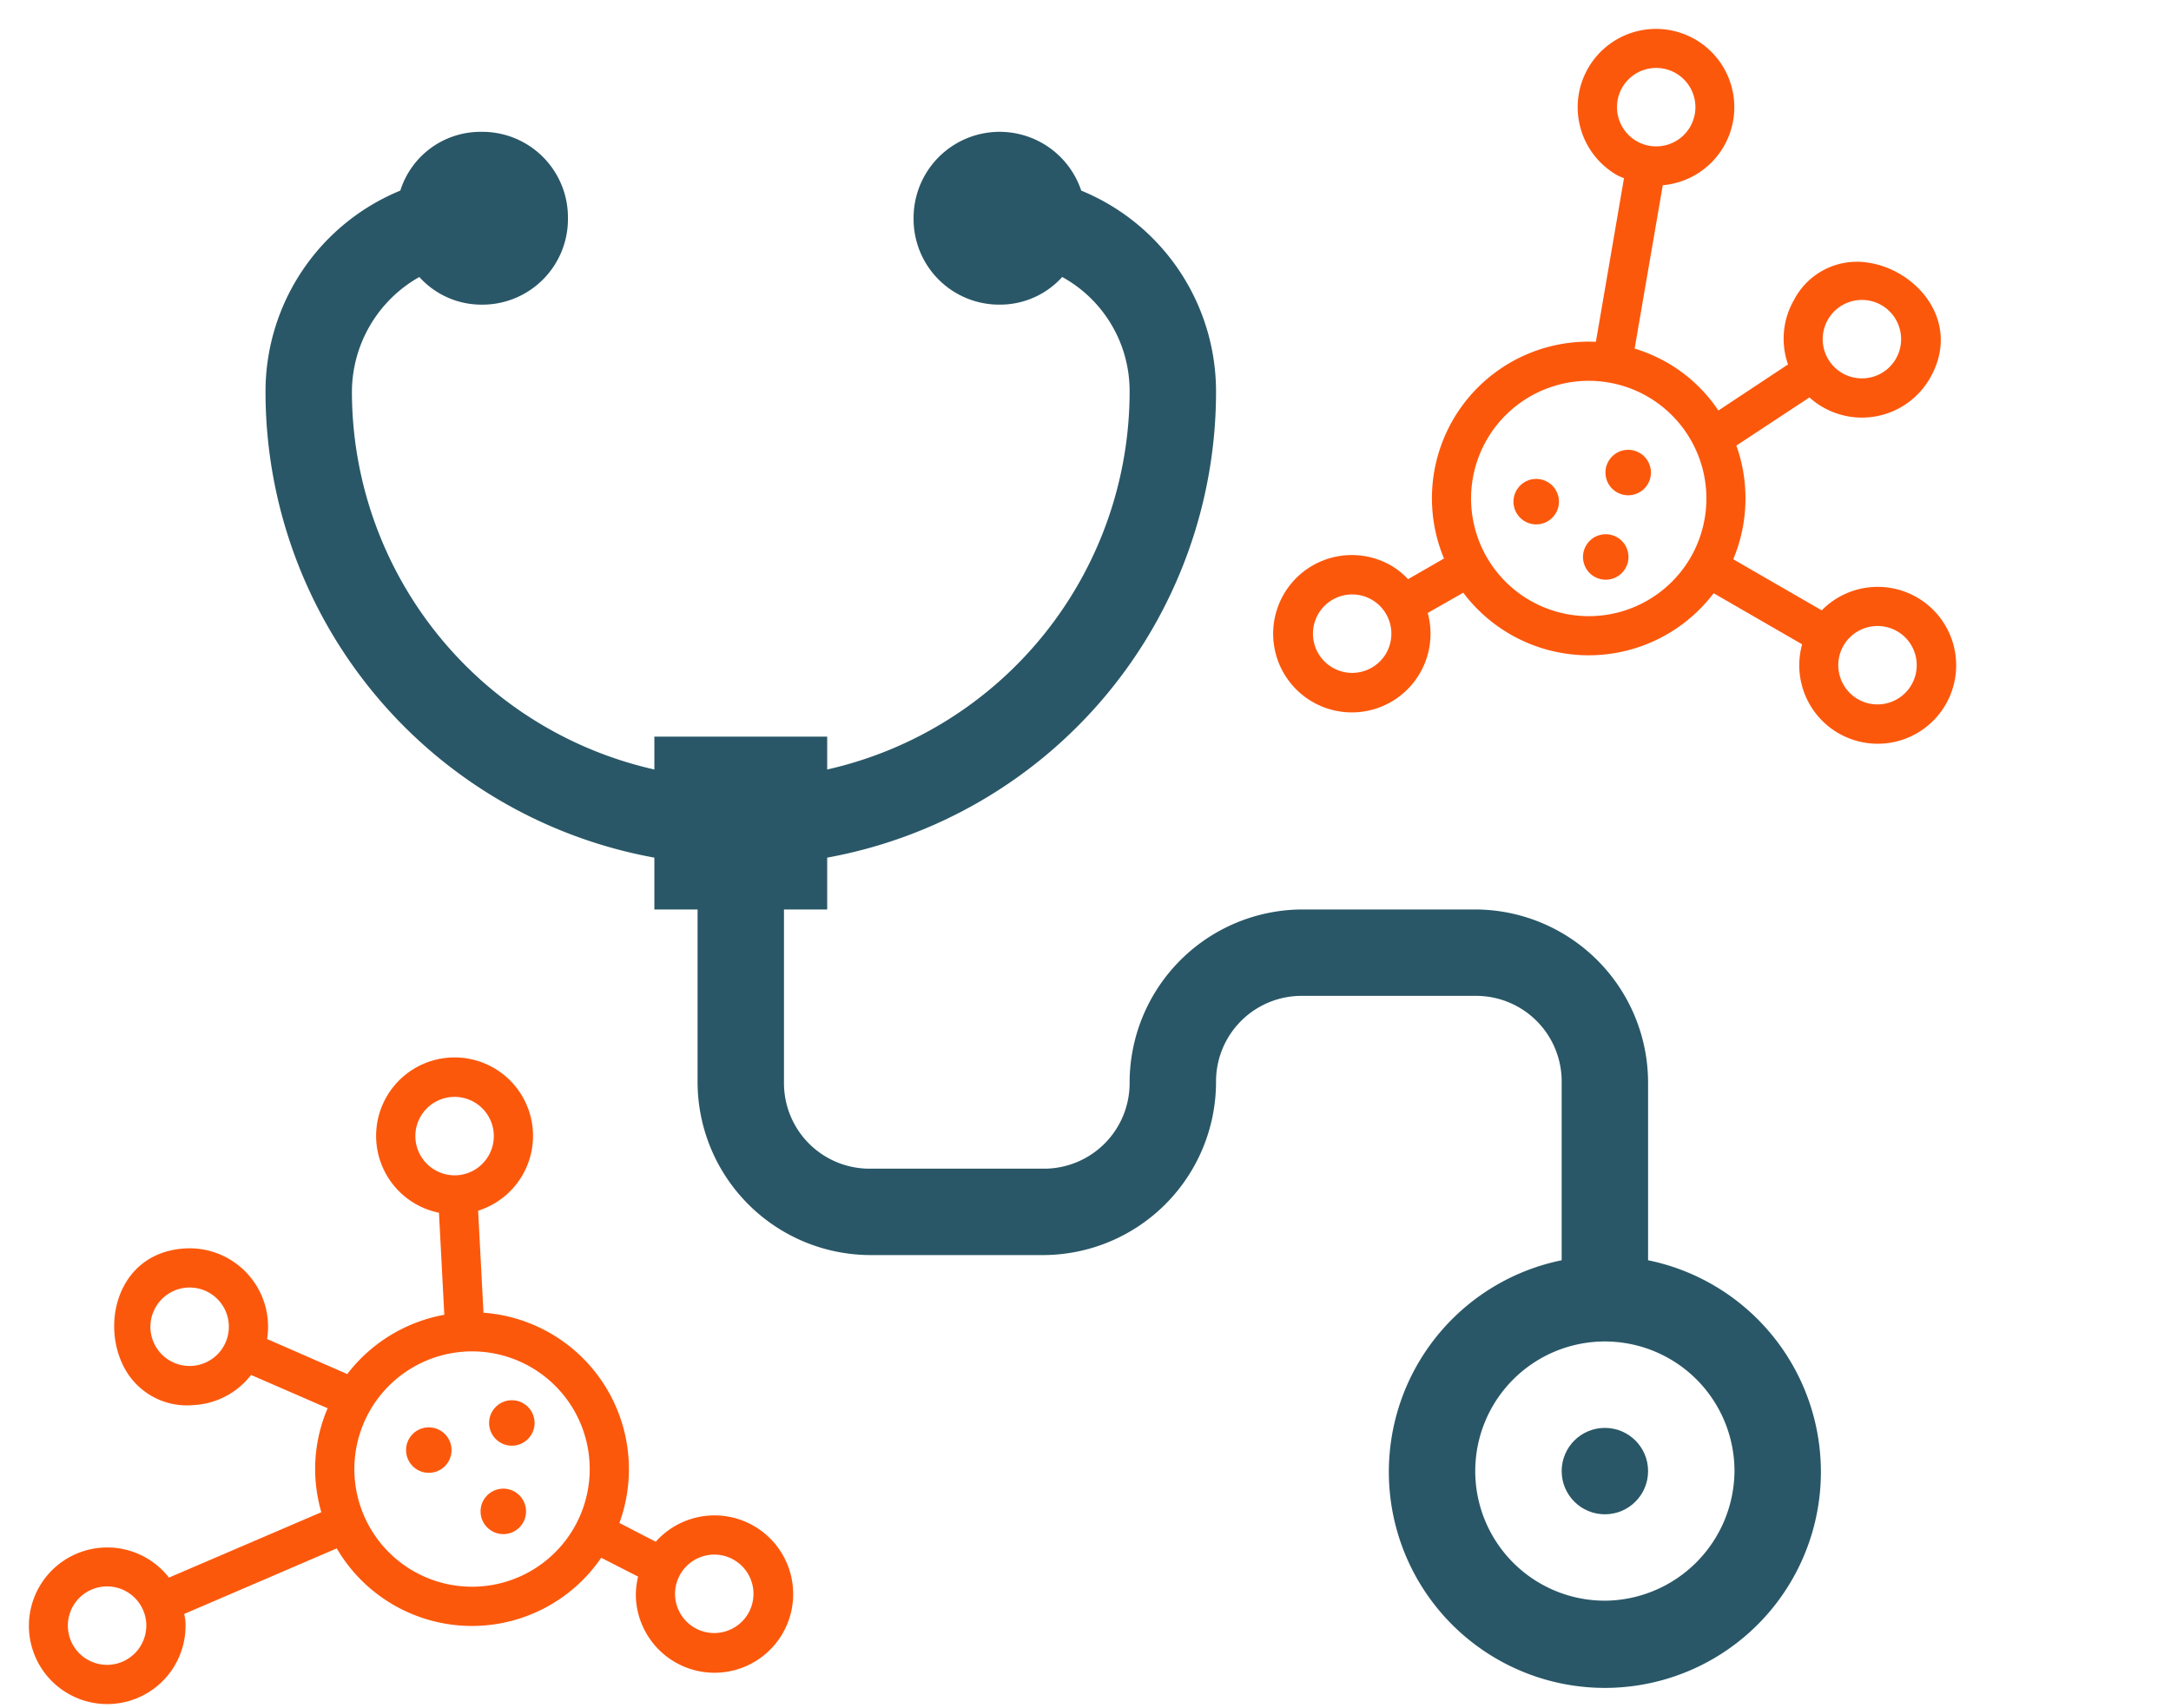 <?xml version="1.0" encoding="UTF-8"?>
<svg xmlns="http://www.w3.org/2000/svg" width="159.121" height="125.201" viewBox="0 0 159.121 125.201">
  <g transform="translate(-305.539 -1168.336)">
    <g transform="translate(325 1178)">
      <path d="M101.333,82.713V69.667A12.7,12.7,0,0,0,88.667,57H76A12.7,12.7,0,0,0,63.333,69.667,6.272,6.272,0,0,1,57,76H44.333A6.272,6.272,0,0,1,38,69.667V57h3.167V53.2A34.71,34.71,0,0,0,69.667,19a15.923,15.923,0,0,0-9.88-14.693A6.306,6.306,0,0,0,47.5,6.333a6.272,6.272,0,0,0,6.333,6.333,6.132,6.132,0,0,0,4.56-2.027A9.541,9.541,0,0,1,63.333,19,28.407,28.407,0,0,1,41.167,46.74V44.333H28.5V46.74A28.407,28.407,0,0,1,6.333,19a9.7,9.7,0,0,1,4.94-8.36,6.132,6.132,0,0,0,4.56,2.027,6.272,6.272,0,0,0,6.333-6.333A6.272,6.272,0,0,0,15.833,0,6.16,6.16,0,0,0,9.88,4.307,15.923,15.923,0,0,0,0,19,34.71,34.71,0,0,0,28.5,53.2V57h3.167V69.667A12.7,12.7,0,0,0,44.333,82.333H57A12.7,12.7,0,0,0,69.667,69.667,6.272,6.272,0,0,1,76,63.333H88.667A6.272,6.272,0,0,1,95,69.667V82.713a15.833,15.833,0,1,0,6.333,0Zm-3.167,24.953a9.5,9.5,0,1,1,9.5-9.5A9.569,9.569,0,0,1,98.167,107.667Z" fill="#295767"></path>
      <circle cx="3.167" cy="3.167" r="3.167" transform="translate(95 95)" fill="#295767"></circle>
    </g>
    <g transform="translate(305.539 1247.601) rotate(-3)">
      <path d="M5.75,43.125A2.875,2.875,0,1,1,8.625,40.25,2.883,2.883,0,0,1,5.75,43.125Zm44.563-5.75a2.875,2.875,0,1,1-2.875,2.875A2.883,2.883,0,0,1,50.313,37.375ZM30.188,5.75a2.875,2.875,0,1,1,2.875,2.875A2.883,2.883,0,0,1,30.188,5.75Zm2.875,15.813a8.625,8.625,0,1,1-8.625,8.625A8.632,8.632,0,0,1,33.063,21.563Zm-20.125-5.75a2.875,2.875,0,1,1-2.875,2.875A2.883,2.883,0,0,1,12.938,15.813ZM7.849,21.088a5.2,5.2,0,0,0,5.089,3.349,5.7,5.7,0,0,0,4.313-1.984l5.477,2.731a11.278,11.278,0,0,0-1.164,5,11.8,11.8,0,0,0,.3,2.587l-11.4,4.2A5.74,5.74,0,1,0,11.5,40.25c0-.187-.043-.374-.057-.561l11.414-4.212a11.477,11.477,0,0,0,19.32,1.7L44.807,38.7a5.564,5.564,0,0,0-.244,1.553,5.767,5.767,0,1,0,1.667-4.039L43.643,34.7A11.5,11.5,0,0,0,34.5,18.788V11.3a5.75,5.75,0,1,0-2.875,0v7.489a11.551,11.551,0,0,0-7.331,3.968l-5.736-2.875a5.326,5.326,0,0,0,.129-1.193,5.748,5.748,0,0,0-5.75-5.75C8.222,12.938,6.512,17.681,7.849,21.088Z" fill="#fc580c"></path>
      <circle cx="1.667" cy="1.667" r="1.667" transform="translate(28.304 26.968)" fill="#fc580c"></circle>
      <circle cx="1.667" cy="1.667" r="1.667" transform="translate(33.522 31.74)" fill="#fc580c"></circle>
      <circle cx="1.667" cy="1.667" r="1.667" transform="translate(34.486 25.3)" fill="#fc580c"></circle>
    </g>
    <g transform="translate(464.66 1191.336) rotate(120)">
      <path d="M5.75,43.125A2.875,2.875,0,1,1,8.625,40.25,2.883,2.883,0,0,1,5.75,43.125Zm44.563-5.75a2.875,2.875,0,1,1-2.875,2.875A2.883,2.883,0,0,1,50.313,37.375ZM30.188,5.75a2.875,2.875,0,1,1,2.875,2.875A2.883,2.883,0,0,1,30.188,5.75Zm2.875,15.813a8.625,8.625,0,1,1-8.625,8.625A8.632,8.632,0,0,1,33.063,21.563Zm-20.125-5.75a2.875,2.875,0,1,1-2.875,2.875A2.883,2.883,0,0,1,12.938,15.813ZM7.849,21.088a5.2,5.2,0,0,0,5.089,3.349,5.7,5.7,0,0,0,4.313-1.984l5.477,2.731a11.278,11.278,0,0,0-1.164,5,11.8,11.8,0,0,0,.3,2.587l-11.4,4.2A5.74,5.74,0,1,0,11.5,40.25c0-.187-.043-.374-.057-.561l11.414-4.212a11.477,11.477,0,0,0,19.32,1.7L44.807,38.7a5.564,5.564,0,0,0-.244,1.553,5.767,5.767,0,1,0,1.667-4.039L43.643,34.7A11.5,11.5,0,0,0,34.5,18.788V11.3a5.75,5.75,0,1,0-2.875,0v7.489a11.551,11.551,0,0,0-7.331,3.968l-5.736-2.875a5.326,5.326,0,0,0,.129-1.193,5.748,5.748,0,0,0-5.75-5.75C8.222,12.938,6.512,17.681,7.849,21.088Z" fill="#fc580c"></path>
      <circle cx="1.667" cy="1.667" r="1.667" transform="translate(28.304 26.968)" fill="#fc580c"></circle>
      <circle cx="1.667" cy="1.667" r="1.667" transform="translate(33.522 31.74)" fill="#fc580c"></circle>
      <circle cx="1.667" cy="1.667" r="1.667" transform="translate(34.486 25.3)" fill="#fc580c"></circle>
    </g>
  </g>
</svg>
